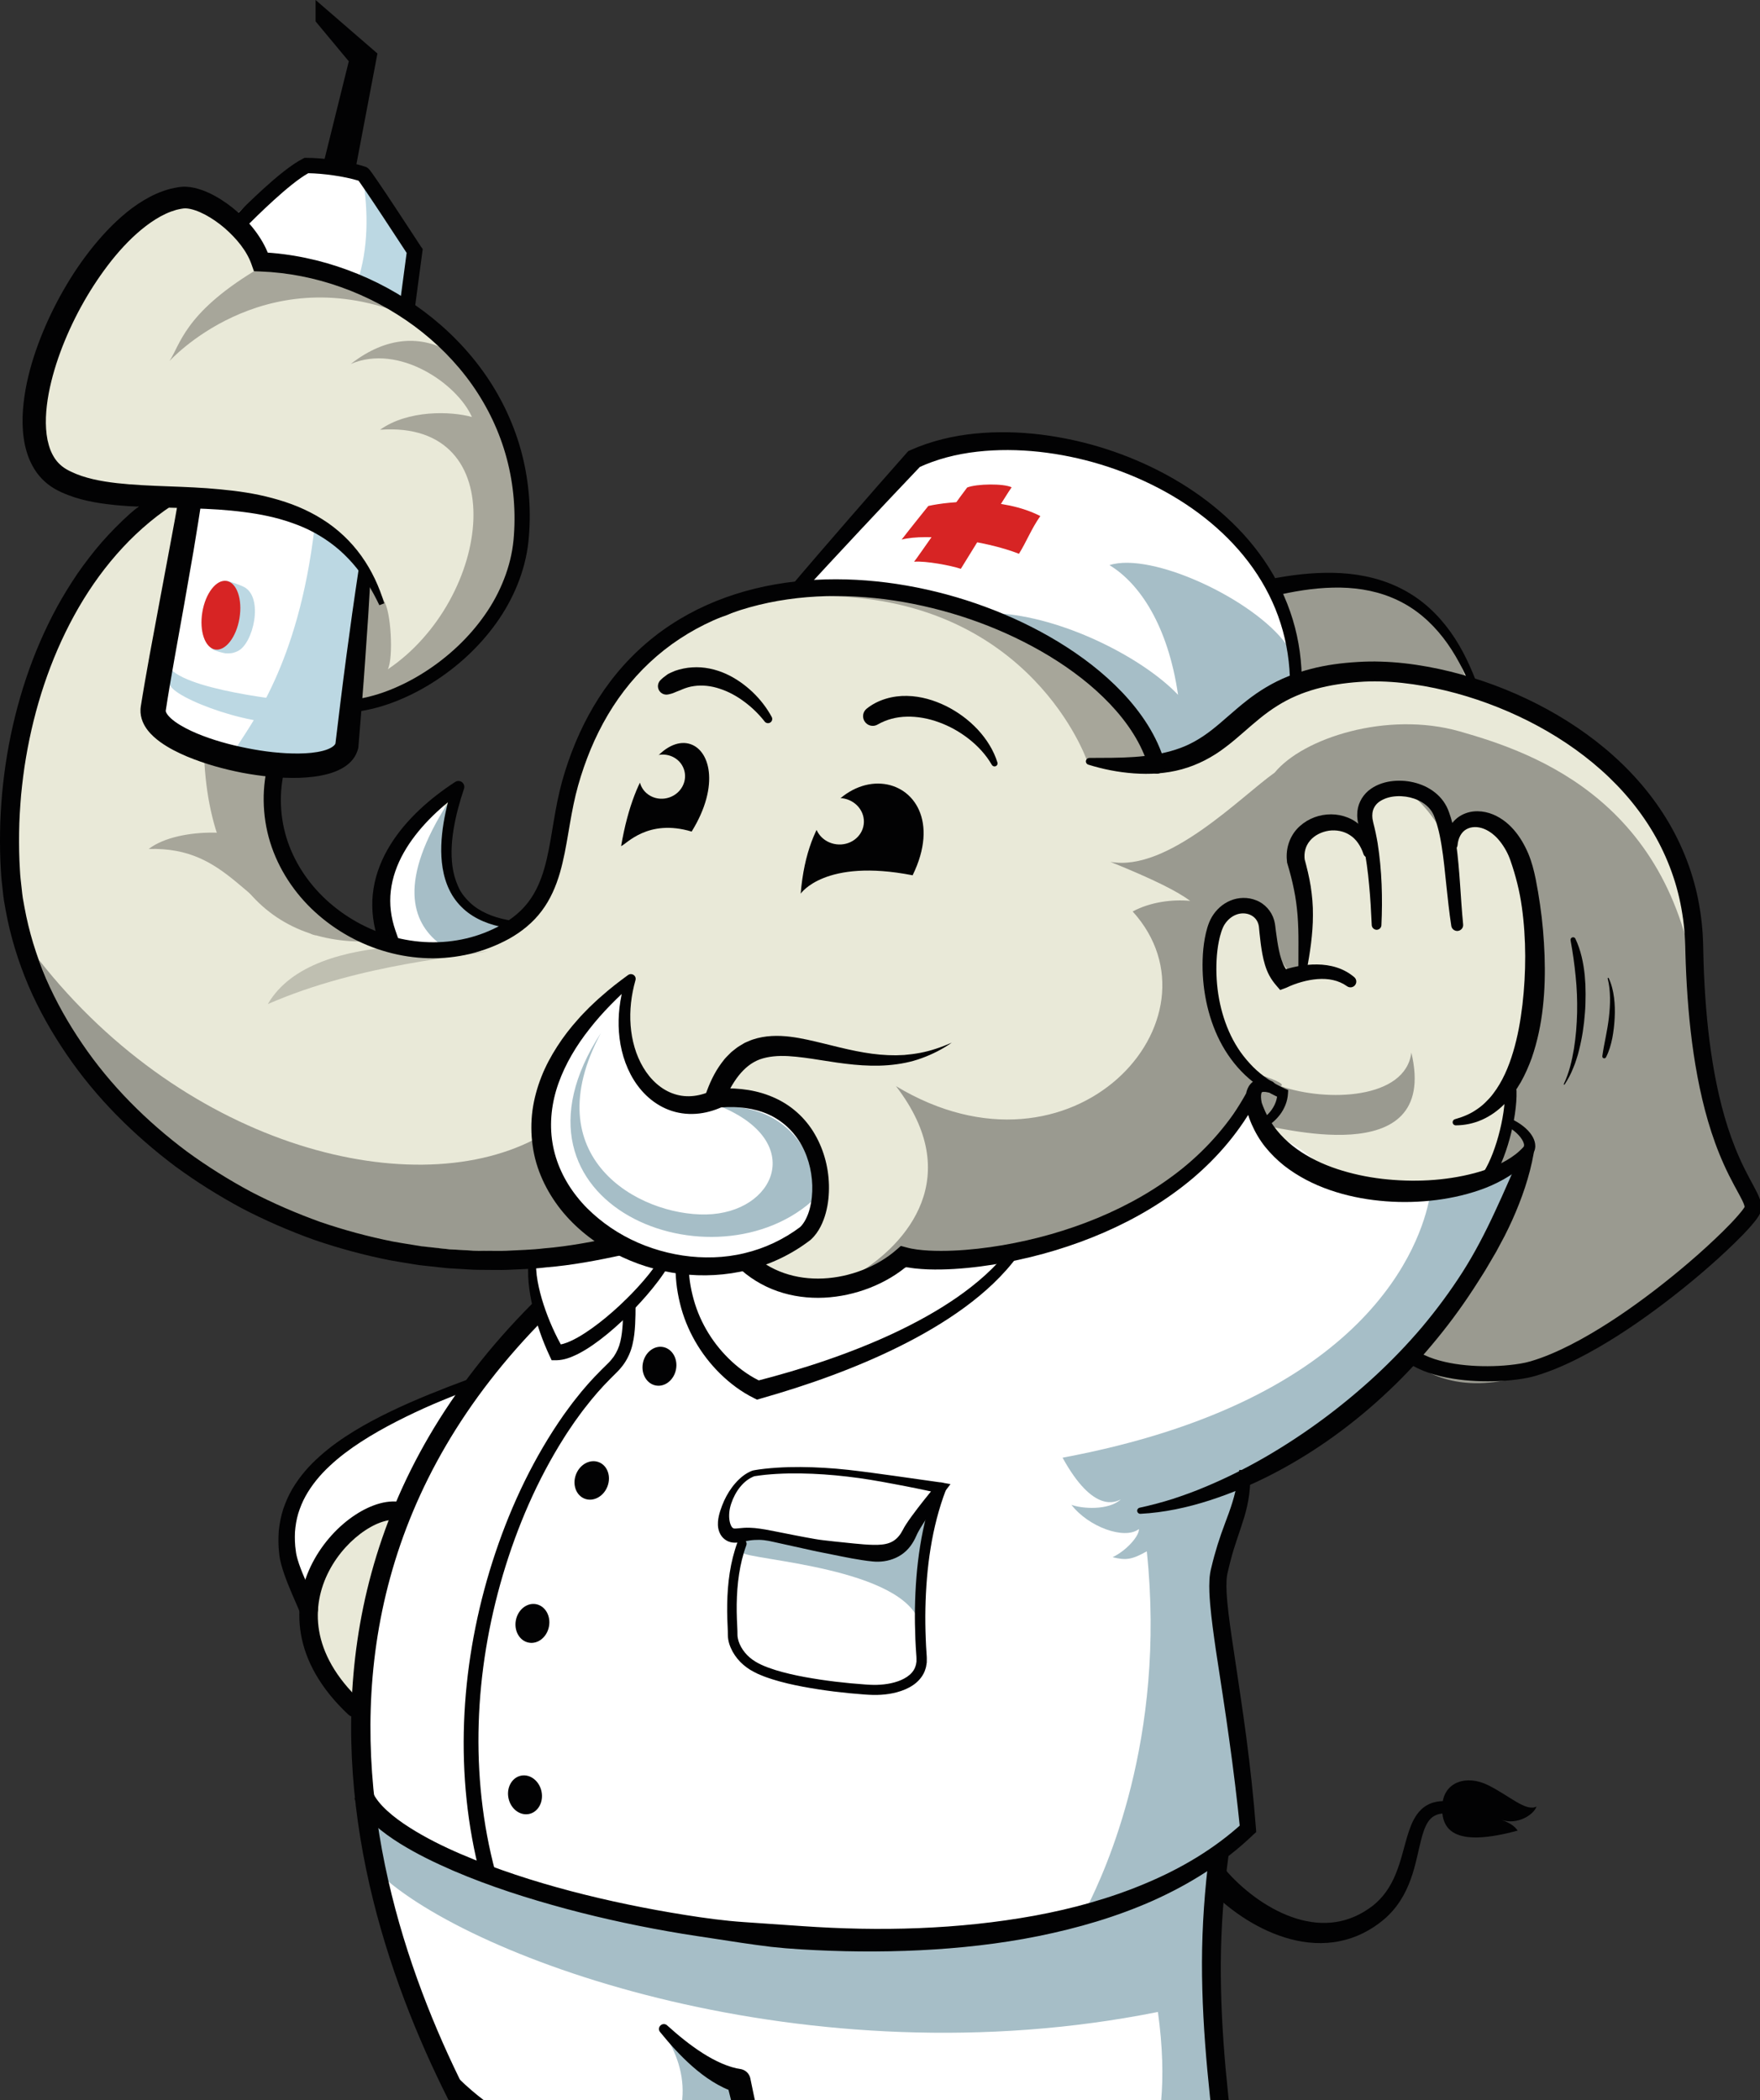 <?xml version="1.0" encoding="UTF-8"?> <svg xmlns="http://www.w3.org/2000/svg" width="119" height="142" viewBox="0 0 119 142" fill="none"><rect x="0" y="0" width="119" height="142" fill="#333333" stroke="none"/> <g clip-path="url(#clip0)"> <path d="M118.704 81.533C118.719 81.261 118.372 81.125 118.321 80.944C118.263 80.778 118.128 80.289 118.066 80.156C117.813 79.643 117.991 79.729 117.764 79.283C116.855 77.534 116.11 75.368 115.688 73.418C115.262 71.47 114.984 69.369 114.834 67.361C114.764 66.355 114.579 65.208 114.556 64.198L114.68 63.521L114.436 62.286C114.428 62.019 114.432 61.558 114.397 61.293L114.134 60.535C113.787 58.425 113.503 57.535 112.398 55.695C112.139 55.225 111.866 54.977 111.57 54.531C111.245 54.105 110.851 53.706 110.492 53.309C110.155 52.894 109.877 52.437 109.511 52.051C109.122 51.687 108.893 51.541 108.482 51.204C107.679 50.506 106.996 49.942 106.104 49.37C105.216 48.789 104.597 48.444 103.643 47.981C102.694 47.515 102.194 47.188 101.194 46.841C100.918 46.744 99.837 46.248 99.557 46.158C99.015 44.813 97.787 43.273 96.817 42.135C95.788 40.913 94.848 40.323 93.299 39.79C91.753 39.239 90.437 39.306 88.847 39.392C87.329 39.48 85.536 39.708 84.084 40.056C83.992 39.945 83.554 39.15 83.46 39.04C81.673 36.933 79.605 35.608 77.184 34.261C74.762 32.912 71.662 32.276 68.904 31.828C67.525 31.604 66.451 31.389 65.032 31.473C63.615 31.564 63.116 31.811 61.738 32.447H61.605L61.517 32.624L61.338 32.537C60.336 33.709 59.942 34.578 59.024 35.767C58.129 36.929 56.441 37.886 55.747 39.637L55.309 40.077C54.664 39.506 54.142 39.937 53.725 40.016C52.055 40.325 50.837 40.788 49.318 41.52C48.558 41.887 46.296 42.257 45.59 42.736C45.176 43.022 44.819 43.387 44.429 43.733C43.402 43.434 44.205 44.583 43.186 44.828C42.385 45.013 42.182 46.099 41.517 46.554C40.851 47.004 40.577 47.535 40.115 48.181C39.164 49.45 39.237 49.523 39.338 51.008L39.246 51.135L39.147 51.501C39.233 51.68 38.933 52.18 39.014 52.363C39.096 52.545 38.556 52.633 38.614 52.827C38.738 53.217 38.124 52.62 38.18 53.027C38.193 53.232 38.357 53.492 38.366 53.699L38.169 53.937L38.276 54.35L37.698 54.419L37.628 55.036L38.06 55.197L38.015 55.594L37.927 56.081L37.882 56.746C37.833 56.947 37.82 57.216 37.748 57.41L37.57 58.029C37.495 58.222 37.426 58.504 37.347 58.694C37.202 59.08 37.03 59.338 36.846 59.701C36.739 59.873 36.125 60.379 36.549 60.549L36.776 60.679L36.292 61.144C36.164 61.297 36.164 61.776 36.033 61.926L35.085 62.721C34.986 62.831 33.923 62.304 33.807 62.39C32.972 62.232 32.303 61.775 31.671 61.295C31.307 61.056 31.207 60.48 30.969 60.133C30.768 59.759 30.485 59.3 30.41 58.865C30.246 58.005 30.274 57.022 30.445 56.113C30.5 55.658 30.678 55.307 30.776 54.855C30.899 54.406 30.83 54.316 30.965 53.868L31.143 53.434C31.189 53.279 31.211 53.312 31.037 53.329C30.815 53.35 30.364 55.996 30.569 53.495L30.535 53.462C29.666 54.018 29.099 54.445 28.332 55.154C27.566 55.863 27.273 56.466 26.695 57.378C26.119 58.287 25.496 59.28 25.327 60.399C25.205 61.181 25.445 63.004 25.593 63.784C25.073 63.553 23.395 62.331 22.922 62.013C22.254 61.577 21.415 61.043 20.875 60.465C20.328 59.892 19.666 59.061 19.272 58.384C18.517 57.014 18.091 55.051 18.144 53.493C18.157 52.672 19.253 52.23 19.495 51.431C21.246 51.4 22.643 50.976 22.904 50L23.102 48.437C23.606 48.438 23.607 47.274 24.09 47.188C25.148 47 26.408 46.966 27.361 46.524C29.267 45.636 30.286 44.557 31.701 43.005C33.111 41.452 34.601 39.974 35.106 37.894C35.235 37.375 35.256 37.032 35.307 36.5C35.342 36.231 35.295 35.892 35.312 35.63C35.325 35.371 35.115 34.632 35.106 34.371C35.115 33.328 35.16 32.682 34.971 31.652C34.603 29.587 33.901 27.758 32.799 25.974C31.684 24.192 30.316 23.007 28.683 21.694C27.806 20.998 27.393 19.994 26.415 19.447L26.648 16.904C26.618 16.863 24.606 11.89 24.467 11.843C24.264 11.776 24.032 11.711 23.79 11.645L25.214 4.109L24.097 2.579L22.119 11.308C21.794 11.272 20.728 11.119 20.467 11.119C19.296 11.713 17.036 13.931 16.004 14.847C15.996 14.84 15.525 14.622 15.516 14.614C15.035 14.183 14.825 14.368 14.241 14.039C13.648 13.722 13.504 13.084 12.638 13.022C12.13 13.006 12.028 13.049 11.659 13.11C11.328 13.218 10.936 13.358 10.636 13.508C9.999 13.771 9.609 14.2 9.078 14.569C8.051 15.342 7.496 15.79 6.718 16.738C5.17 18.643 3.788 20.897 2.889 23.155C2.446 24.287 2.398 25.466 2.178 26.694C1.966 27.92 1.831 28.833 2.118 30.191C2.172 30.527 2.137 30.551 2.251 30.889C2.415 31.223 1.928 31.904 2.839 31.115L3.01 31.348C2.403 32.518 3.053 31.35 3.12 31.421C3.263 31.553 3.124 31.744 3.287 31.852C3.447 31.966 3.826 32.374 3.989 32.483C4.147 32.572 4.368 32.703 4.524 32.781C5.146 33.067 5.538 32.852 6.161 32.981C6.786 33.123 7.422 33.05 8.03 33.113C8.319 33.141 9.581 33.692 9.866 33.71C9.168 34.304 7.651 36.491 7.032 37.162C5.833 38.525 4.962 39.717 4.057 41.279C2.293 44.425 1.538 47.647 0.919 51.17C0.737 52.047 0.774 53.469 0.652 54.357C0.652 54.357 0.175 55.787 0.185 56.283C0.451 70.953 13.796 80.585 20.617 82.903C22.327 83.479 25.124 84.164 26.894 84.496C28.67 84.793 29.905 84.996 31.701 85.028C32.15 85.056 34.056 85.299 34.505 85.293C34.796 85.287 35.945 85.196 36.236 85.189C35.459 86.575 36.266 88.212 36.179 88.458C36.024 88.629 34.379 90.372 34.237 90.553L33.047 92.38L32.157 94.369C31.594 95.117 29.174 94.931 28.679 95.72C27.701 97.306 29.148 120.189 29.794 120.957C31.012 122.445 30.453 123.038 32.279 123.314C32.919 123.807 31.988 130.388 32.76 130.657C33.805 135.193 35.74 139.249 38.182 144.776C38.576 146.111 42.734 146.17 43.31 147.517C41.123 148.49 50.182 146.183 53.365 145.204C53.53 145.051 54.14 144.545 54.272 144.375L55.02 143.881L54.85 142.164C54.343 139.878 54.101 139.044 53.819 137.887C54.621 138.13 59.698 138.273 60.488 138.51C61.027 139.518 61.978 141.772 62.41 142.869C62.853 143.981 60.685 146.655 61.207 147.805C63.788 149.288 68.901 148.574 69.441 150.218C71.534 150.262 79.992 148.624 82.817 147.603C83.488 147.156 82.473 146.741 83.079 146.208L82.959 145.368L83.138 144.446C82.625 142.455 82.499 141.147 82.118 139.104C81.739 137.059 82.1 134.892 81.81 132.832C81.523 130.772 82.165 128.865 81.998 126.802C81.917 125.772 81.854 124.74 81.835 123.719C81.829 123.21 81.816 122.698 81.848 122.204C81.852 121.694 81.919 121.226 81.972 120.75L81.81 120.724C82.022 120.567 82.238 120.416 82.449 120.256L82.683 120.075L82.655 119.791V119.789C82.355 116.277 81.546 107.981 81.546 107.981C81.565 107.756 81.899 107.129 81.91 106.897C81.927 106.677 82.927 104.981 83.192 104.154C83.618 102.861 84.117 101.523 84.363 100.1C84.506 100.027 84.647 99.952 84.787 99.872L85.739 99.355C86.054 99.18 86.358 98.984 86.668 98.799C87.295 98.437 87.882 98.021 88.479 97.612C90.758 96.041 92.819 94.169 94.67 92.113C94.827 92.246 95.165 91.634 95.334 91.738C95.841 92.057 96.488 92.268 97.021 92.43C98.091 92.753 98.955 92.624 100.026 92.664C101.102 92.695 101.872 93.067 102.964 92.863C103.234 92.813 103.617 92.682 103.865 92.598C104.126 92.52 104.48 92.328 104.732 92.233C105.237 92.046 105.453 91.727 105.933 91.503C107.842 90.579 109.655 89.831 111.343 88.615C113.026 87.392 114.481 86.435 116.016 85.03C116.784 84.317 117.366 83.632 118.079 82.778C118.169 82.668 118.197 82.278 118.289 82.141C118.333 82.087 118.485 82.054 118.532 81.968C118.571 81.899 118.723 81.612 118.704 81.533Z" fill="#E9E9D8"></path> <path d="M40.53 93.058C38.658 92.608 37.041 92.22 36.299 92.026L35.479 91.811L35.207 92.61C35.15 92.774 33.833 96.661 33.626 99.2L33.587 99.674L33.959 99.975C35.263 101.027 40.254 102.535 43.03 102.891L43.882 103.001L44.04 102.162C44.31 100.734 44.819 98.138 45.438 95.14L45.615 94.287L44.764 94.08C43.317 93.727 41.847 93.375 40.53 93.058ZM42.418 100.965C39.978 100.523 36.753 99.486 35.496 98.816C35.714 97.192 36.322 95.105 36.673 93.985C37.534 94.198 38.752 94.491 40.104 94.815C41.162 95.069 42.319 95.347 43.484 95.629C43.045 97.76 42.673 99.637 42.418 100.965Z" fill="#E9E9D8"></path> <path d="M65.767 47.851C65.027 47.257 64.203 46.789 63.343 46.431C61.62 45.72 59.738 45.447 57.893 45.686C56.971 45.806 56.057 46.065 55.216 46.496C54.375 46.916 53.609 47.535 53.08 48.31C52.953 48.496 52.951 48.752 53.093 48.944C53.275 49.187 53.621 49.239 53.865 49.058L53.889 49.039C55.096 48.149 56.571 47.825 58.054 47.81C59.539 47.802 61.035 48.114 62.388 48.685C63.066 48.97 63.702 49.33 64.284 49.752C64.858 50.183 65.376 50.668 65.836 51.209C66.298 51.751 66.703 52.353 67.054 53.032C67.405 53.714 67.691 54.469 67.98 55.316C67.981 55.32 67.983 55.324 67.989 55.326C67.998 55.33 68.008 55.326 68.011 55.318C68.77 53.706 68.616 51.641 67.644 49.983C67.167 49.155 66.51 48.435 65.767 47.851Z" fill="#E9E9D8"></path> <path d="M81.568 124.395C81.696 124.757 81.913 125.152 82.167 125.527C82.42 125.904 82.713 126.27 83.026 126.621C83.657 127.319 84.376 127.949 85.155 128.483C85.934 129.015 86.777 129.451 87.659 129.724C88.539 129.996 89.459 130.095 90.345 129.953C91.229 129.817 92.075 129.427 92.802 128.867C93.513 128.322 94.029 127.557 94.38 126.682C94.559 126.244 94.701 125.783 94.833 125.305C94.968 124.828 95.088 124.335 95.257 123.829C95.341 123.577 95.441 123.32 95.572 123.064C95.704 122.81 95.876 122.553 96.109 122.335C96.34 122.114 96.642 121.95 96.946 121.868C97.25 121.782 97.552 121.769 97.838 121.784C98.067 121.795 98.243 121.991 98.23 122.219C98.219 122.441 98.033 122.613 97.811 122.611H97.802C97.582 122.609 97.372 122.629 97.192 122.689C97.012 122.749 96.858 122.84 96.728 122.973C96.468 123.236 96.297 123.659 96.165 124.113C95.906 125.029 95.751 126.059 95.385 127.063C95.204 127.567 94.972 128.065 94.669 128.531C94.367 128.998 93.992 129.427 93.562 129.791C93.138 130.149 92.676 130.452 92.175 130.705C91.674 130.953 91.137 131.14 90.583 131.252C89.474 131.48 88.323 131.396 87.261 131.114C86.195 130.832 85.202 130.366 84.29 129.797C83.377 129.224 82.54 128.548 81.784 127.779C81.407 127.393 81.05 126.983 80.724 126.539C80.397 126.091 80.095 125.615 79.858 125.037C79.669 124.572 79.894 124.042 80.363 123.853C80.831 123.665 81.364 123.889 81.553 124.355C81.559 124.368 81.562 124.38 81.568 124.393V124.395Z" fill="#020203"></path> <path d="M54.596 82.969C53.376 85.975 43.811 87.305 39.811 82.246C35.811 77.186 35.449 72.85 41.992 67.067C42.356 71.043 42.718 75.742 48.173 74.296C51.082 74.296 57.383 76.102 54.596 82.969Z" fill="white"></path> <path d="M24.399 115.33C23.665 107.564 9.674 102.143 31.723 93.985C33.54 90.371 36.233 88.234 36.233 88.234C36.233 88.234 35.503 84.726 36.594 85.088C36.661 85.428 37.486 84.569 38.129 85.142C40.913 87.618 47.991 92.489 54.489 86.909C56.306 86.547 58.851 86.547 60.67 85.103C62.124 85.103 77.735 78.309 85.005 74.335C83.914 76.865 87.721 76.393 89.902 79.645C92.083 82.897 101.714 79.025 103.168 79.025C94.085 98.053 83.937 99.197 83.937 99.197C83.937 99.197 83.573 101.727 82.846 103.895C82.12 106.063 81.392 117.629 82.12 119.075C79.575 121.243 80.665 120.881 80.665 120.881C80.665 120.881 82.533 145.59 83.259 146.674C76.47 154.547 56.942 150.324 56.942 150.324C56.942 150.324 48.257 149.205 37.35 145.228C34.713 144.049 32.568 143.079 31.725 142.537C30.634 141.815 29.302 135.788 27.365 134.262C27.365 131.37 24.322 122.292 24.322 122.292C24.322 122.292 24.227 118.035 24.399 115.33Z" fill="white"></path> <path d="M77.985 51.409C76.53 48.879 68.258 40.586 54.769 39.791C55.495 36.539 61.805 31.245 61.805 31.245C61.805 31.245 66.428 28.758 71.883 30.202C77.335 31.648 87.437 35.291 87.437 45.626C85.62 47.795 84.892 49.241 82.347 50.325C79.802 51.409 77.985 51.409 77.985 51.409Z" fill="white"></path> <path d="M14.001 46.104C12.547 59.115 18.302 64.004 25.209 63.644C20.118 60.392 17.637 54.057 19.092 58.031C19.092 56.337 18.217 53.658 18.424 52.359C19.099 48.123 21.699 47.188 23.09 47.188C24.907 47.188 24.486 47.558 26.305 46.834C26.305 45.403 25.931 42.859 26.035 40.771C24.37 37.164 20.462 33.544 11.82 33.093C14.728 41.406 14.001 46.104 14.001 46.104Z" fill="#A7A69A"></path> <path d="M27.087 64.174C24.247 64.174 24.542 56.946 29.996 53.693C30.361 57.67 29.775 62.383 34.137 62.383C32.32 64.551 28.542 64.174 27.087 64.174Z" fill="white"></path> <path d="M37.632 85.861C39.449 84.233 39.813 85.499 40.903 84.054C44.175 84.776 48.175 86.947 50.72 85.138C52.537 86.585 52.175 87.669 54.356 87.307C52.537 89.475 45.266 93.089 37.632 85.861Z" fill="white"></path> <path d="M56.083 40.312C62.264 39.59 74.699 42.421 77.621 51.525C76.046 51.525 73.486 51.409 73.486 51.409C73.486 51.409 69.751 40.6 56.083 40.312Z" fill="#A7A69A"></path> <path d="M17.171 18.341C12.445 21.233 12.182 23.334 11.454 24.418C11.454 24.418 17.635 17.552 27.087 21.166C22.725 16.829 17.171 18.341 17.171 18.341Z" fill="#A7A69A"></path> <path d="M12.911 33.815C15.82 33.453 23.818 34.659 24.544 38.754C24.18 42.609 24.18 42.488 24.18 42.488C24.18 42.488 24.107 48.997 21.999 50.439C18.427 52.885 11.873 50.544 10.729 48.271C10.97 46.586 12.911 33.815 12.911 33.815Z" fill="white"></path> <path d="M15.818 50.803C16.909 48.996 20.18 45.02 21.271 35.623C23.452 37.069 24.565 38.286 24.565 38.286C24.565 38.286 23.816 48.272 23.452 50.441C23.09 52.609 19.713 53.156 15.818 50.803Z" fill="#BCD8E3"></path> <path d="M15.818 14.659C16.909 13.575 19.655 11.487 20.826 11.267C21.999 11.045 24.543 12.129 24.543 12.129L27.814 16.827L27.369 21.024C27.369 21.024 23.816 17.912 17.997 17.912C17.271 16.827 17.089 15.2 15.998 14.84L15.818 14.659Z" fill="white"></path> <path d="M24.18 18.998C24.906 16.829 24.906 14.299 24.544 12.131C27.089 15.023 28.039 16.954 28.039 16.954L27.416 20.761C27.414 20.761 24.906 19.358 24.18 18.998Z" fill="#BCD8E3"></path> <path d="M20.225 48.752C20.951 48.03 20.604 47.491 20.604 47.491C20.604 47.491 13.115 46.849 11.546 45.255C11.371 46.315 11.454 46.017 11.478 46.252C11.576 47.174 17.622 49.459 20.225 48.752Z" fill="#BCD8E3"></path> <path d="M13.703 41.87C13.825 42.788 13.801 43.356 14.349 43.884C14.463 43.994 15.128 44.171 15.284 44.177C15.717 44.193 15.88 44.113 16.068 44.027C17.131 43.54 17.855 40.376 16.485 39.68C16.271 39.571 15.514 39.29 15.321 39.282C14.005 39.241 13.703 41.87 13.703 41.87Z" fill="#BCD8E3"></path> <path d="M26.556 47.181C25.219 46.297 26.087 41.52 25.946 40.62C26.436 41.251 26.616 44.47 26.222 45.255C33.266 40.508 34.781 28.395 25.698 29.057C27.59 27.708 30.484 27.796 31.909 28.195C30.907 25.937 26.967 23.216 23.718 24.61C33.514 16.954 42.116 39.503 26.556 47.181Z" fill="#A7A69A"></path> <path d="M10.054 57.403C12.117 55.817 17.177 56.074 17.888 57.315C20.826 62.183 20.203 63.087 21.451 63.264C16.464 61.495 15.544 57.24 10.054 57.403Z" fill="#A7A69A"></path> <path d="M26.807 64.002C23.335 64.267 19.669 65.191 18.109 67.891C24.476 65.103 31.749 64.656 32.996 64.303C28.812 64.922 26.807 64.002 26.807 64.002Z" fill="#BFBFB1"></path> <path d="M102.812 79.022C102.812 79.022 98.164 80.8 96.663 80.97C96.075 84.051 92.573 94.689 71.844 98.561C73.936 102.367 75.449 101.548 75.783 101.382C74.948 102.145 73.146 102.013 72.444 101.748C73.58 103.231 76.027 104.138 77.007 103.386C77.037 103.852 76.161 104.847 75.226 105.289C76.114 105.507 76.513 105.47 77.54 104.892C78.875 117.653 74.678 126.589 73.522 128.909C63.487 131.605 45.63 132.836 25.216 122.988C25.616 126.837 25.349 122.534 25.616 126.651C31.772 132.478 54.609 140.785 78.291 136.038C79.599 145.491 76.322 148.815 74.644 151.298C83.192 149.175 82.987 146.344 82.987 146.344L81.874 131.864C82.054 131.778 82.234 131.696 82.413 131.607C81.478 128.552 82.101 125.809 82.101 125.809C82.101 125.809 81.761 125.986 81.118 126.272L81.026 125.596C82.991 124.632 84.521 123.859 84.521 123.859C84.521 123.859 82.702 111.454 82.689 109.202C82.664 105.3 84.376 101.6 84.068 99.591C96.49 94.955 102.812 79.022 102.812 79.022ZM76.767 127.938C76.146 128.143 75.475 128.354 74.755 128.563C75.337 128.308 75.997 128.007 76.694 127.683C76.72 127.768 76.742 127.852 76.767 127.938Z" fill="#A6BEC7"></path> <path d="M55.193 80.947C55.371 80.328 54.814 74.708 48.671 74.795C54.547 77.186 52.41 82.031 47.738 82.115C43.169 82.199 36.117 78.251 40.635 69.837C33.024 81.522 48.427 87.454 55.193 80.947Z" fill="#A6BEC7"></path> <path d="M29.685 63.777C29.685 63.777 33.315 63.538 35.185 62.211C32.18 63.405 29.141 58.644 30.308 54.251C26.898 59.569 27.838 62.318 29.685 63.777Z" fill="#A6BEC7"></path> <path d="M44.636 137.117C46.639 139.86 46.949 143.284 43.81 146.448C49.547 147.04 51.79 146.288 51.79 146.288L49.939 140.694C49.939 140.692 47.709 138.975 44.636 137.117Z" fill="#A6BEC7"></path> <path d="M87.801 46.464C87.801 46.464 87.768 46.487 87.71 46.524C87.794 46.55 87.801 46.464 87.801 46.464Z" fill="#A6BEC7"></path> <path d="M67.821 41.495C69.558 42.292 76.917 47.114 77.621 51.525C78.33 51.939 78.518 51.695 80.789 50.633C82.876 49.657 87.051 46.955 87.71 46.526C87.554 46.475 88.111 45.742 86.978 43.576C84.774 40.521 77.863 37.293 75.014 38.211C77.043 39.441 78.965 42.27 79.654 46.983C77.385 44.591 72.253 41.889 67.821 41.495Z" fill="#A6BEC7"></path> <path d="M50.2 104.983C50.619 105.481 61.211 105.979 62.215 109.846C62.299 106.272 62.93 103.031 63.179 101.617C60.754 104.194 62.583 104.783 59.482 105.024C57.23 105.199 50.388 103.443 50.388 103.443C50.388 104.194 50.262 104.671 50.2 104.983Z" fill="#A6BEC7"></path> <path d="M99.072 45.742C95.8 37.067 89.505 38.926 86.233 40.01C87.324 41.816 87.467 44.07 87.802 46.464C89.984 45.02 95.8 45.38 99.072 45.742Z" fill="#9A9A90"></path> <path d="M36.54 76.823C28.178 81.522 12.637 77.657 2.629 64.896C11.678 89.646 40.902 84.052 40.902 84.052C40.902 84.052 36.987 80.837 36.54 76.823Z" fill="#9A9A90"></path> <path d="M114.845 68.305C113.635 54.262 103.764 50.894 98.687 49.451C93.773 48.056 88.085 49.918 86.186 52.241C83.924 53.831 78.982 58.979 75.078 58.274C78.106 59.5 79.626 60.285 80.472 60.912C79.232 60.798 77.77 60.994 76.585 61.629C83.128 68.857 72.578 80.667 60.58 73.438C65.306 79.583 61.277 84.114 58.035 86.088C65.524 85.22 71.748 84.528 75.879 82.363C80.932 79.714 83.158 75.478 84.555 73.662C84.669 73.513 84.838 73.457 85.032 73.446C85.152 74.108 85.283 75.036 85.321 76.101C85.888 76.002 97.395 79.465 95.426 71.168C95.038 74.332 89.701 74.519 86.62 73.448C86.636 73.423 86.653 73.399 86.666 73.367C86.745 73.168 85.255 72.696 85.255 72.696C85.255 72.696 81.972 69.483 81.86 67.355C81.674 63.832 81.674 62.905 82.805 61.742C82.762 61.7 82.708 61.658 82.657 61.619C83.228 61 83.922 60.431 84.472 61.715C84.358 60.408 87.245 67.107 87.789 65.756C88.515 63.95 88.172 62.976 88.172 62.976C88.172 62.976 87.92 60.354 87.492 57.533C87.597 57.481 87.701 57.434 87.808 57.374C87.444 54.303 90.717 56.109 92.534 55.747C92.898 50.687 96.534 53.941 97.987 57.193C97.622 55.387 101.258 55.387 101.986 56.471C101.986 56.471 105.224 64.349 102.242 74.129C101.72 75.842 101.603 77.851 100.946 79.712C100.845 80.001 102.818 78.846 102.613 79.284C101.008 82.742 98.43 88.439 94.91 91.591C97.091 93.759 103.805 97.311 118.71 81.41C116.886 79.238 115.647 77.6 114.845 68.305Z" fill="#9A9A90"></path> <path d="M37.632 85.861C39.449 84.233 39.813 85.499 40.903 84.054C44.175 84.776 48.175 86.947 50.72 85.138C52.537 86.585 52.175 87.669 54.356 87.307C52.537 89.475 40.903 92.21 37.632 85.861Z" fill="white"></path> <path d="M24.399 115.33C21.721 112.59 19.908 110.32 22.04 105.981C24.172 101.643 25.259 102.466 27.006 102.107L24.399 115.33Z" fill="#E9E9D8"></path> <path d="M53.4 39.732C54.703 38.191 56.021 36.668 57.342 35.146C58.663 33.625 59.987 32.108 61.327 30.596L61.417 30.499L61.533 30.447C62.937 29.815 64.433 29.466 65.927 29.316C67.423 29.167 68.925 29.206 70.402 29.387C73.356 29.757 76.224 30.675 78.833 32.084C81.433 33.492 83.794 35.429 85.478 37.892C86.319 39.12 86.979 40.473 87.409 41.897C87.841 43.321 88.038 44.809 88.019 46.287L87.223 46.282C87.22 44.879 87.013 43.479 86.587 42.149C86.165 40.816 85.525 39.557 84.718 38.413C83.1 36.12 80.836 34.31 78.336 33.004C75.83 31.697 73.069 30.858 70.265 30.55C68.863 30.399 67.448 30.384 66.061 30.542C64.675 30.699 63.316 31.044 62.085 31.621L62.29 31.472C60.904 32.925 59.525 34.394 58.149 35.862C56.775 37.333 55.403 38.805 54.052 40.29L53.4 39.732Z" fill="#020203"></path> <path d="M23.998 11.632L25.52 3.618L21.338 0V1.446L23.583 4.146L21.817 11.27L23.998 11.632Z" fill="#020203"></path> <path fill-rule="evenodd" clip-rule="evenodd" d="M20.59 10.673H20.715C21.849 10.673 23.553 10.893 24.707 11.277L24.709 11.277C24.81 11.311 24.877 11.369 24.89 11.38C24.89 11.381 24.891 11.381 24.891 11.381C24.915 11.402 24.934 11.421 24.946 11.434C24.97 11.46 24.993 11.488 25.013 11.512C25.053 11.562 25.101 11.627 25.155 11.702C25.263 11.852 25.408 12.061 25.575 12.306C25.909 12.796 26.34 13.444 26.767 14.09C27.194 14.736 27.617 15.383 27.935 15.869C28.264 16.372 28.462 16.676 28.459 16.672L28.582 16.839L27.989 21.288L26.955 21.152L27.494 17.099C27.445 17.023 27.381 16.926 27.307 16.812C26.978 16.31 26.433 15.476 25.894 14.66C25.468 14.014 25.04 13.371 24.71 12.887C24.545 12.645 24.407 12.445 24.307 12.307C24.282 12.272 24.26 12.242 24.242 12.218C23.258 11.916 21.841 11.727 20.843 11.712C20.213 12.061 19.341 12.78 18.508 13.538C17.728 14.246 17.025 14.947 16.652 15.319C16.609 15.362 16.571 15.4 16.538 15.433L15.8 14.699C15.833 14.666 15.87 14.629 15.912 14.587C16.285 14.216 17.005 13.498 17.803 12.772C18.677 11.978 19.699 11.124 20.478 10.73L20.59 10.673Z" fill="#020203"></path> <path d="M48.815 74.853C48.267 75.098 47.67 75.269 47.048 75.31C46.431 75.353 45.795 75.266 45.217 75.042C44.636 74.822 44.12 74.474 43.689 74.06C43.257 73.644 42.911 73.161 42.641 72.65C42.101 71.623 41.857 70.489 41.828 69.371C41.802 68.251 41.992 67.143 42.345 66.1L42.861 66.451C41.77 67.423 40.732 68.445 39.852 69.578C38.964 70.701 38.23 71.931 37.763 73.239C37.297 74.543 37.136 75.932 37.354 77.264C37.568 78.596 38.163 79.856 39.017 80.925C39.439 81.464 39.933 81.951 40.468 82.39C41.001 82.83 41.581 83.224 42.193 83.56C43.416 84.235 44.772 84.681 46.161 84.892C47.55 85.097 48.982 85.064 50.344 84.732C51.709 84.407 53 83.797 54.121 82.953L54.081 82.987C54.389 82.7 54.618 82.224 54.75 81.726C54.885 81.224 54.935 80.683 54.92 80.147C54.887 79.074 54.584 77.996 54.004 77.111C53.43 76.223 52.578 75.549 51.579 75.198C50.581 74.846 49.468 74.786 48.37 74.915H48.368C48.009 74.958 47.685 74.702 47.643 74.347C47.602 73.993 47.857 73.668 48.214 73.627C48.221 73.627 48.233 73.625 48.24 73.625C49.479 73.528 50.782 73.607 52 74.075C52.606 74.305 53.186 74.627 53.691 75.042C54.198 75.454 54.633 75.95 54.977 76.497C55.662 77.594 56.015 78.854 56.048 80.117C56.063 80.75 56.005 81.39 55.833 82.019C55.748 82.334 55.632 82.645 55.476 82.948C55.318 83.25 55.116 83.547 54.836 83.806C54.825 83.817 54.813 83.827 54.802 83.836L54.797 83.84C53.565 84.788 52.133 85.484 50.62 85.861C49.107 86.237 47.527 86.327 45.982 86.129C44.439 85.935 42.928 85.465 41.547 84.737C40.166 84.011 38.906 83.024 37.919 81.785C36.941 80.548 36.226 79.055 36.014 77.467C35.901 76.676 35.899 75.874 36.001 75.088C36.108 74.303 36.318 73.54 36.603 72.814C36.888 72.086 37.258 71.403 37.675 70.755C38.09 70.108 38.559 69.502 39.068 68.936C39.191 68.793 39.319 68.653 39.452 68.516C39.584 68.38 39.715 68.242 39.85 68.11C40.126 67.85 40.395 67.585 40.684 67.343C41.245 66.839 41.842 66.382 42.446 65.941L42.467 65.926C42.611 65.822 42.812 65.854 42.919 65.996C42.985 66.083 42.996 66.195 42.962 66.292C42.681 67.287 42.56 68.32 42.638 69.332C42.715 70.341 42.99 71.334 43.492 72.176C43.987 73.015 44.728 73.696 45.596 73.972C46.459 74.26 47.407 74.118 48.244 73.683C48.563 73.517 48.957 73.64 49.124 73.957C49.291 74.275 49.167 74.667 48.848 74.833C48.837 74.838 48.828 74.844 48.816 74.848L48.815 74.853Z" fill="#020203"></path> <path d="M64.353 70.5C63.735 70.931 63.052 71.282 62.327 71.545C61.605 71.814 60.833 71.959 60.058 72.022C58.502 72.148 56.95 71.914 55.473 71.677C54.733 71.558 54.003 71.452 53.303 71.409C52.605 71.37 51.942 71.427 51.373 71.629C50.808 71.84 50.341 72.226 49.938 72.734C49.538 73.243 49.217 73.859 48.918 74.499L47.698 74.038C47.952 73.29 48.284 72.543 48.794 71.862L48.99 71.608C49.057 71.524 49.138 71.45 49.213 71.37C49.29 71.291 49.365 71.213 49.446 71.138L49.709 70.929C49.877 70.784 50.08 70.677 50.272 70.56C50.365 70.496 50.476 70.463 50.578 70.414C50.683 70.371 50.784 70.321 50.891 70.289C51.751 70.002 52.625 70.002 53.419 70.097C54.217 70.194 54.964 70.382 55.698 70.558C57.16 70.92 58.579 71.285 60.041 71.343C60.223 71.343 60.405 71.355 60.587 71.353L61.136 71.332L61.682 71.274C61.864 71.254 62.044 71.216 62.226 71.187C62.954 71.047 63.66 70.802 64.353 70.5Z" fill="#020203"></path> <path d="M23.576 47.336C24.483 47.261 25.387 47.026 26.255 46.692C27.122 46.356 27.957 45.927 28.741 45.422C30.312 44.412 31.703 43.115 32.766 41.598C33.301 40.842 33.742 40.025 34.074 39.17C34.41 38.318 34.633 37.424 34.721 36.515C34.892 34.677 34.74 32.785 34.262 31C33.785 29.208 32.976 27.51 31.904 25.993C30.831 24.478 29.498 23.146 27.998 22.037C24.997 19.83 21.324 18.492 17.611 18.356L17.17 18.339L17.014 17.898C16.699 16.973 15.986 16.116 15.186 15.421C14.78 15.073 14.339 14.766 13.882 14.521C13.652 14.4 13.42 14.295 13.191 14.219C12.964 14.142 12.735 14.092 12.549 14.088C12.406 14.081 12.138 14.135 11.909 14.193C11.672 14.262 11.438 14.346 11.207 14.454C10.743 14.668 10.296 14.956 9.869 15.279C9.014 15.932 8.245 16.738 7.55 17.606C6.169 19.352 5.045 21.337 4.228 23.418C3.823 24.459 3.496 25.529 3.292 26.605C3.095 27.676 3.018 28.773 3.215 29.759C3.267 30.001 3.335 30.236 3.421 30.456C3.511 30.673 3.62 30.876 3.748 31.057C3.877 31.238 4.029 31.393 4.198 31.529C4.283 31.599 4.375 31.656 4.468 31.716C4.572 31.774 4.682 31.839 4.799 31.891C5.715 32.334 6.809 32.543 7.922 32.669C10.163 32.918 12.515 32.852 14.878 33.086C16.061 33.196 17.253 33.364 18.424 33.683C19.009 33.84 19.589 34.028 20.152 34.261C20.715 34.498 21.264 34.774 21.784 35.103C22.825 35.752 23.732 36.61 24.434 37.592C25.138 38.575 25.643 39.671 25.98 40.796L25.65 40.921C25.156 39.885 24.565 38.907 23.826 38.068C23.454 37.652 23.058 37.262 22.622 36.92C22.189 36.577 21.727 36.276 21.243 36.011C20.759 35.748 20.25 35.532 19.726 35.351C19.205 35.166 18.668 35.017 18.122 34.898C17.575 34.776 17.02 34.69 16.459 34.618C15.899 34.545 15.332 34.493 14.764 34.453C13.624 34.379 12.472 34.353 11.306 34.323C10.141 34.291 8.962 34.265 7.763 34.147C6.567 34.024 5.33 33.826 4.131 33.274C3.98 33.207 3.838 33.129 3.688 33.045C3.532 32.951 3.38 32.854 3.237 32.739C2.952 32.513 2.695 32.25 2.485 31.959C2.276 31.668 2.109 31.356 1.976 31.039C1.848 30.72 1.752 30.397 1.681 30.074C1.418 28.779 1.522 27.523 1.73 26.322C1.948 25.118 2.306 23.963 2.742 22.845C3.181 21.727 3.701 20.649 4.296 19.61C4.891 18.57 5.563 17.572 6.325 16.635C7.089 15.7 7.939 14.816 8.939 14.064C9.444 13.694 9.987 13.357 10.584 13.094C10.882 12.961 11.197 12.853 11.522 12.765C11.689 12.73 11.852 12.687 12.023 12.665C12.173 12.638 12.412 12.614 12.605 12.627C13.001 12.648 13.345 12.741 13.666 12.855C13.987 12.969 14.283 13.111 14.565 13.267C15.128 13.581 15.638 13.954 16.108 14.372C16.575 14.79 17.005 15.253 17.373 15.773C17.741 16.292 18.058 16.865 18.255 17.51L17.658 17.055C19.657 17.146 21.63 17.564 23.493 18.251C25.359 18.936 27.12 19.895 28.706 21.087C30.29 22.28 31.696 23.715 32.828 25.346C33.958 26.977 34.806 28.805 35.298 30.725C35.789 32.649 35.932 34.64 35.729 36.616C35.622 37.616 35.365 38.598 34.99 39.525C34.616 40.454 34.128 41.333 33.547 42.139C32.388 43.759 30.898 45.117 29.222 46.172C28.383 46.7 27.493 47.148 26.56 47.498C25.628 47.845 24.646 48.094 23.629 48.168L23.576 47.336Z" fill="#020203"></path> <path d="M11.636 34.173C8.839 36.024 6.617 38.681 5.001 41.643C3.379 44.611 2.322 47.884 1.756 51.228C1.613 52.064 1.51 52.907 1.427 53.753C1.358 54.598 1.3 55.445 1.292 56.294C1.281 57.143 1.292 57.99 1.348 58.838C1.365 59.263 1.423 59.675 1.467 60.093C1.493 60.3 1.506 60.511 1.542 60.717L1.654 61.336C1.953 62.987 2.45 64.603 3.109 66.156C3.773 67.707 4.612 69.184 5.566 70.582C7.469 73.388 9.911 75.82 12.635 77.859C14.01 78.863 15.457 79.77 16.959 80.576C18.472 81.365 20.041 82.039 21.646 82.619C23.262 83.172 24.912 83.618 26.586 83.95C27.005 84.03 27.429 84.09 27.849 84.161L28.482 84.263L29.118 84.334C29.542 84.379 29.966 84.431 30.393 84.47L31.671 84.543C32.097 84.577 32.525 84.573 32.951 84.575C33.379 84.573 33.805 84.59 34.233 84.571C35.085 84.524 35.941 84.511 36.789 84.407C38.494 84.269 40.175 83.939 41.848 83.582L42.148 84.845C40.421 85.215 38.681 85.553 36.915 85.694C36.037 85.803 35.151 85.816 34.267 85.862C33.824 85.879 33.381 85.862 32.94 85.864C32.497 85.862 32.054 85.864 31.613 85.829L30.288 85.75C29.846 85.711 29.407 85.655 28.968 85.609L28.307 85.536L27.652 85.429C27.217 85.355 26.777 85.293 26.342 85.209C24.606 84.864 22.894 84.399 21.22 83.825C19.555 83.224 17.928 82.522 16.358 81.701C14.801 80.863 13.299 79.923 11.871 78.878C9.046 76.755 6.501 74.232 4.507 71.299C3.509 69.837 2.627 68.291 1.928 66.658C1.234 65.025 0.705 63.316 0.387 61.564L0.269 60.907C0.232 60.687 0.217 60.465 0.188 60.243C0.141 59.8 0.081 59.354 0.064 58.916C0.006 58.037 -0.009 57.154 0.004 56.274C0.012 55.393 0.072 54.514 0.143 53.637C0.228 52.76 0.337 51.887 0.483 51.017C1.071 47.547 2.165 44.143 3.863 41.027C4.29 40.249 4.759 39.493 5.256 38.758C5.767 38.028 6.309 37.321 6.895 36.646C7.486 35.978 8.115 35.338 8.781 34.739C9.455 34.147 10.168 33.599 10.913 33.095L11.636 34.173Z" fill="#020203"></path> <path d="M25.171 121.118C25.353 121.577 25.747 122.042 26.195 122.448C26.646 122.861 27.162 123.23 27.701 123.574C28.78 124.26 29.951 124.841 31.149 125.357C33.553 126.386 36.066 127.201 38.614 127.871C41.164 128.539 43.753 129.071 46.36 129.485C47.662 129.692 48.973 129.871 50.29 129.961L54.236 130.233C59.486 130.599 64.79 130.466 69.948 129.528C72.521 129.054 75.055 128.36 77.452 127.347C79.847 126.345 82.111 125.01 84.014 123.266L83.849 123.7C83.642 121.668 83.396 119.64 83.111 117.616C82.835 115.589 82.51 113.568 82.204 111.534C82.058 110.516 81.913 109.493 81.821 108.446C81.78 107.92 81.743 107.392 81.775 106.826C81.78 106.687 81.799 106.539 81.818 106.392L81.861 106.162L81.908 105.97C81.968 105.714 82.032 105.459 82.103 105.205C82.242 104.697 82.4 104.192 82.572 103.699C82.747 103.207 82.931 102.727 83.1 102.26C83.267 101.792 83.413 101.329 83.524 100.854C83.635 100.378 83.717 99.889 83.794 99.391L84.524 99.424C84.547 99.95 84.534 100.486 84.466 101.02C84.4 101.553 84.278 102.085 84.126 102.593C83.815 103.608 83.454 104.529 83.209 105.5C83.143 105.741 83.085 105.983 83.03 106.228L82.987 106.41L82.961 106.56C82.948 106.666 82.934 106.774 82.931 106.89C82.906 107.349 82.942 107.849 82.985 108.344C83.079 109.34 83.229 110.351 83.381 111.361C83.681 113.385 83.997 115.419 84.267 117.461C84.534 119.502 84.761 121.553 84.917 123.607L84.937 123.874L84.751 124.04C82.784 125.938 80.436 127.399 77.962 128.509C75.479 129.614 72.863 130.371 70.218 130.907C67.57 131.442 64.882 131.733 62.196 131.866C59.508 131.998 56.816 131.967 54.134 131.804C53.464 131.765 52.794 131.709 52.128 131.635C51.461 131.554 50.795 131.463 50.133 131.364C48.807 131.153 47.48 130.968 46.157 130.754C43.512 130.319 40.888 129.763 38.296 129.069C35.708 128.371 33.142 127.557 30.657 126.492C29.418 125.953 28.193 125.367 27.023 124.637C26.439 124.27 25.869 123.87 25.334 123.393C24.807 122.913 24.287 122.364 23.962 121.592L25.171 121.118Z" fill="#020203"></path> <path d="M98.378 75.674C98.907 75.527 99.403 75.321 99.831 75.025C100.047 74.881 100.249 74.721 100.433 74.538C100.619 74.359 100.794 74.17 100.949 73.963C101.58 73.142 102.004 72.155 102.308 71.129C102.618 70.1 102.808 69.024 102.937 67.936C103.063 66.848 103.127 65.743 103.125 64.639C103.121 63.534 103.05 62.424 102.898 61.332C102.749 60.242 102.468 59.16 102.126 58.182C101.965 57.707 101.711 57.257 101.411 56.88C101.111 56.501 100.735 56.199 100.328 56.038C99.923 55.88 99.484 55.88 99.149 56.07C98.811 56.257 98.596 56.652 98.552 57.13V57.139C98.534 57.354 98.342 57.513 98.126 57.492C97.931 57.475 97.783 57.319 97.77 57.13C97.749 56.804 97.789 56.455 97.924 56.121C98.053 55.787 98.292 55.479 98.596 55.255C98.902 55.036 99.268 54.902 99.632 54.865C99.998 54.828 100.36 54.874 100.696 54.977C101.366 55.19 101.922 55.611 102.346 56.098C102.774 56.589 103.087 57.139 103.335 57.718C103.572 58.289 103.716 58.864 103.834 59.438C103.949 60.013 104.043 60.588 104.127 61.161C104.296 62.308 104.392 63.459 104.435 64.616C104.474 65.773 104.45 66.936 104.32 68.094C104.195 69.253 103.954 70.412 103.566 71.537C103.361 72.097 103.123 72.649 102.824 73.177C102.517 73.7 102.168 74.209 101.725 74.644C101.293 75.086 100.775 75.458 100.208 75.71C99.641 75.963 99.027 76.088 98.43 76.09C98.314 76.09 98.218 75.997 98.218 75.879C98.218 75.782 98.284 75.702 98.372 75.676L98.378 75.674Z" fill="#020203"></path> <path d="M77.062 101.942C77.82 101.777 78.565 101.581 79.299 101.348C80.031 101.106 80.755 100.848 81.463 100.546C82.884 99.956 84.26 99.266 85.589 98.497C88.245 96.952 90.724 95.114 92.98 93.033C94.106 91.99 95.173 90.884 96.164 89.712C97.149 88.537 98.063 87.301 98.889 86.01C99.713 84.717 100.417 83.353 101.061 81.966C101.712 80.582 102.299 79.173 102.949 77.76L102.951 77.755C103.041 77.557 103.275 77.471 103.473 77.561C103.64 77.637 103.728 77.813 103.698 77.984C103.422 79.548 102.894 81.056 102.245 82.504C102.078 82.864 101.913 83.226 101.729 83.577L101.168 84.627L100.565 85.655C100.368 86.001 100.145 86.329 99.936 86.667C99.088 88.008 98.161 89.298 97.153 90.526C96.149 91.755 95.073 92.931 93.917 94.02C91.612 96.209 89.018 98.107 86.195 99.587C84.785 100.329 83.312 100.954 81.795 101.445C80.279 101.934 78.704 102.274 77.111 102.356C76.994 102.361 76.897 102.274 76.889 102.158C76.883 102.054 76.955 101.964 77.054 101.943L77.062 101.942Z" fill="#020203"></path> <path fill-rule="evenodd" clip-rule="evenodd" d="M24.364 124.278C22.508 112.925 24.367 99.803 36.003 88.126L36.93 89.039C25.645 100.363 23.848 113.039 25.652 124.07C27.445 135.038 32.802 144.367 35.958 149.039C40.821 151.981 47.764 153.698 54.175 151.883L54.533 153.131C47.637 155.082 40.256 153.2 35.154 150.07L35.034 149.997L34.955 149.881C31.76 145.176 26.216 135.601 24.364 124.278Z" fill="#020203"></path> <path d="M85.11 75.794C85.461 75.618 85.78 75.331 86.005 75.002C86.232 74.672 86.364 74.293 86.366 73.916L86.58 74.254C85.701 73.877 84.881 73.349 84.183 72.687C83.484 72.024 82.914 71.235 82.48 70.386C82.047 69.535 81.745 68.624 81.555 67.697C81.365 66.768 81.285 65.822 81.315 64.872C81.33 64.396 81.375 63.92 81.461 63.445C81.504 63.206 81.559 62.967 81.632 62.724C81.707 62.482 81.793 62.241 81.947 61.984C82.227 61.519 82.66 61.108 83.203 60.888C83.742 60.666 84.378 60.646 84.943 60.877C85.512 61.097 85.977 61.614 86.144 62.204C86.165 62.276 86.184 62.351 86.197 62.424L86.214 62.534L86.227 62.631L86.268 62.965C86.296 63.187 86.328 63.407 86.362 63.627C86.431 64.062 86.512 64.491 86.638 64.87C86.764 65.255 86.931 65.551 87.193 65.839L86.49 65.689C86.72 65.598 86.914 65.54 87.126 65.478C87.334 65.421 87.544 65.372 87.757 65.331C88.181 65.251 88.616 65.206 89.057 65.212C89.498 65.217 89.945 65.277 90.379 65.415C90.812 65.553 91.223 65.777 91.569 66.074C91.732 66.214 91.751 66.46 91.608 66.624C91.475 66.777 91.248 66.802 91.084 66.688L91.075 66.682C90.793 66.482 90.476 66.344 90.138 66.268C89.799 66.191 89.442 66.174 89.082 66.201C88.721 66.229 88.359 66.298 88.004 66.397C87.826 66.447 87.651 66.503 87.479 66.568C87.312 66.632 87.126 66.708 86.991 66.777L86.557 66.94L86.289 66.628C86.118 66.43 85.955 66.203 85.825 65.962C85.694 65.719 85.598 65.467 85.525 65.223C85.376 64.73 85.305 64.256 85.241 63.79C85.211 63.557 85.185 63.325 85.162 63.096L85.129 62.751L85.125 62.708L85.121 62.678L85.114 62.62C85.106 62.581 85.099 62.543 85.089 62.506C85.01 62.215 84.813 61.978 84.528 61.855C84.246 61.73 83.897 61.724 83.586 61.844C83.274 61.961 82.996 62.198 82.797 62.51C82.713 62.642 82.634 62.831 82.572 63.021C82.508 63.215 82.458 63.42 82.415 63.629C82.33 64.047 82.279 64.482 82.257 64.917C82.171 66.66 82.469 68.453 83.225 70.024C83.606 70.808 84.108 71.53 84.723 72.14C85.341 72.75 86.073 73.245 86.871 73.605L87.098 73.707L87.085 73.943C87.055 74.476 86.841 74.982 86.531 75.385C86.217 75.788 85.825 76.115 85.346 76.323C85.2 76.389 85.029 76.322 84.964 76.176C84.902 76.034 84.962 75.87 85.099 75.803L85.11 75.794Z" fill="#020203"></path> <path d="M50.752 84.687C51.392 85.306 52.16 85.782 53.002 86.075C53.845 86.37 54.754 86.486 55.662 86.443C56.571 86.4 57.477 86.2 58.328 85.868C59.178 85.536 59.975 85.067 60.644 84.476L60.908 84.243L61.269 84.338C61.714 84.468 62.265 84.528 62.802 84.558C63.346 84.586 63.898 84.584 64.454 84.56C65.563 84.513 66.676 84.383 67.778 84.196C69.984 83.817 72.157 83.207 74.222 82.349C76.286 81.492 78.248 80.378 79.977 78.979C81.701 77.577 83.18 75.876 84.252 73.935L85.001 74.336C83.907 76.396 82.377 78.217 80.592 79.716C78.803 81.214 76.776 82.408 74.646 83.334C72.514 84.261 70.275 84.931 67.988 85.362C66.845 85.575 65.687 85.73 64.516 85.801C63.93 85.836 63.341 85.849 62.744 85.829C62.143 85.801 61.548 85.761 60.893 85.582L61.517 85.444C60.713 86.157 59.786 86.695 58.806 87.079C57.825 87.461 56.783 87.691 55.724 87.743C54.666 87.793 53.586 87.659 52.569 87.303C51.552 86.95 50.609 86.368 49.84 85.62L50.752 84.687Z" fill="#020203"></path> <path d="M25.484 63.279C25.176 62.249 25.082 61.14 25.257 60.077C25.426 59.011 25.841 58.011 26.391 57.125C26.943 56.235 27.622 55.451 28.365 54.749C29.11 54.048 29.919 53.428 30.768 52.876L30.772 52.874C30.954 52.751 31.201 52.797 31.325 52.978C31.398 53.085 31.412 53.214 31.374 53.327C31.066 54.244 30.813 55.178 30.661 56.121C30.513 57.061 30.468 58.022 30.653 58.931C30.745 59.384 30.901 59.819 31.126 60.213C31.355 60.605 31.656 60.952 32.014 61.235C32.735 61.804 33.664 62.107 34.608 62.254L34.873 62.295L34.798 62.816L34.533 62.78C33.529 62.646 32.5 62.349 31.646 61.709C31.224 61.39 30.858 60.989 30.58 60.536C30.306 60.08 30.116 59.58 30.002 59.073C29.771 58.054 29.803 57.016 29.936 56.016C30.075 55.014 30.317 54.036 30.614 53.083L31.22 53.535C30.43 54.096 29.687 54.719 29.017 55.406C28.348 56.093 27.755 56.843 27.297 57.656C26.839 58.468 26.526 59.345 26.424 60.239C26.319 61.133 26.434 62.034 26.727 62.887L26.939 63.501L25.67 63.904L25.484 63.279Z" fill="#020203"></path> <path d="M73.658 51.247C74.683 51.241 75.691 51.252 76.675 51.183C77.658 51.114 78.615 50.971 79.501 50.681C80.393 50.401 81.187 49.939 81.941 49.349C82.696 48.76 83.432 48.048 84.273 47.39C85.108 46.727 86.059 46.147 87.073 45.74C88.087 45.33 89.143 45.069 90.198 44.917C90.726 44.841 91.255 44.792 91.781 44.761C92.304 44.727 92.847 44.716 93.376 44.735C94.438 44.766 95.487 44.891 96.52 45.078C98.586 45.455 100.595 46.084 102.511 46.925C104.426 47.767 106.248 48.825 107.906 50.112C109.561 51.398 111.048 52.924 112.23 54.673C113.414 56.417 114.278 58.386 114.74 60.444C114.965 61.474 115.107 62.521 115.145 63.57L115.158 63.963L115.166 64.342L115.186 65.098C115.201 65.602 115.224 66.104 115.252 66.606C115.363 68.615 115.565 70.617 115.926 72.584C116.288 74.549 116.804 76.484 117.609 78.288C117.81 78.74 118.028 79.182 118.263 79.623L118.623 80.294C118.745 80.528 118.873 80.759 118.982 81.059C119.034 81.21 119.087 81.386 119.09 81.608C119.092 81.664 119.089 81.712 119.081 81.785C119.074 81.836 119.06 81.891 119.047 81.933L119.012 82.026C118.987 82.082 118.965 82.121 118.942 82.164L118.876 82.272C118.704 82.533 118.531 82.731 118.355 82.935C118.002 83.334 117.638 83.703 117.266 84.065C115.779 85.508 114.207 86.829 112.568 88.079C110.927 89.324 109.221 90.49 107.395 91.488C106.481 91.983 105.537 92.438 104.538 92.794C104.291 92.886 104.035 92.964 103.78 93.041C103.506 93.119 103.238 93.173 102.973 93.218C102.442 93.304 101.916 93.354 101.389 93.378C100.336 93.427 99.279 93.384 98.226 93.218C97.701 93.132 97.175 93.013 96.657 92.841C96.141 92.668 95.628 92.438 95.155 92.111C94.928 91.955 94.87 91.643 95.028 91.417C95.185 91.192 95.499 91.134 95.726 91.29L95.73 91.292C96.471 91.798 97.428 92.063 98.386 92.218C99.352 92.367 100.349 92.404 101.334 92.354C101.828 92.328 102.32 92.279 102.796 92.199C103.035 92.158 103.268 92.11 103.483 92.046C103.716 91.975 103.949 91.902 104.18 91.817C105.105 91.483 106.004 91.044 106.881 90.564C108.634 89.596 110.301 88.448 111.902 87.221C113.499 85.989 115.046 84.677 116.478 83.274C116.834 82.923 117.183 82.565 117.502 82.199C117.66 82.018 117.818 81.828 117.925 81.664L117.959 81.61L117.975 81.578C117.974 81.58 117.974 81.58 117.975 81.582C117.972 81.593 117.964 81.619 117.962 81.638C117.96 81.645 117.964 81.63 117.962 81.625C117.962 81.591 117.947 81.518 117.915 81.431C117.852 81.253 117.737 81.037 117.621 80.82L117.257 80.149C117.011 79.693 116.776 79.223 116.562 78.747C115.701 76.837 115.154 74.818 114.772 72.793C114.39 70.765 114.175 68.716 114.053 66.671C114.023 66.16 113.998 65.646 113.979 65.135L113.955 64.368L113.946 63.986L113.931 63.618C113.891 62.637 113.754 61.664 113.54 60.709C113.103 58.802 112.298 56.986 111.188 55.369C110.081 53.747 108.684 52.324 107.115 51.116C105.546 49.907 103.808 48.909 101.982 48.116C100.156 47.325 98.235 46.733 96.281 46.386C95.305 46.214 94.318 46.1 93.337 46.076C92.843 46.065 92.362 46.072 91.869 46.112C91.377 46.147 90.887 46.201 90.405 46.278C89.44 46.429 88.501 46.677 87.63 47.056C86.756 47.431 85.962 47.944 85.206 48.554C84.828 48.86 84.453 49.187 84.068 49.523C83.683 49.86 83.285 50.202 82.852 50.526C81.998 51.185 80.975 51.726 79.901 52.017C78.826 52.312 77.728 52.366 76.669 52.292C75.609 52.217 74.578 52.012 73.585 51.702C73.461 51.663 73.394 51.532 73.431 51.411C73.463 51.312 73.553 51.249 73.653 51.249L73.658 51.247Z" fill="#020203"></path> <path d="M13.673 33.576C13.487 34.8 13.29 36.018 13.087 37.237L12.451 40.881L11.8 44.516L11.484 46.33L11.334 47.235L11.207 48.054C11.205 48.076 11.208 48.104 11.227 48.153C11.246 48.201 11.285 48.27 11.342 48.343C11.456 48.491 11.638 48.655 11.845 48.804C12.263 49.105 12.776 49.364 13.305 49.588C14.373 50.034 15.529 50.355 16.693 50.584C17.857 50.817 19.049 50.959 20.201 50.948C20.773 50.943 21.344 50.894 21.836 50.765C22.08 50.702 22.301 50.612 22.451 50.513C22.607 50.409 22.666 50.327 22.692 50.245L22.669 50.366L23.028 47.41C23.154 46.425 23.272 45.44 23.407 44.456L23.81 41.501C23.955 40.517 24.088 39.534 24.242 38.552L25.068 38.635C25.023 39.627 24.955 40.618 24.899 41.609L24.695 44.58C24.631 45.57 24.548 46.559 24.473 47.548L24.231 50.515L24.227 50.567L24.208 50.636C24.143 50.888 24.021 51.133 23.867 51.329C23.713 51.528 23.535 51.685 23.354 51.808C22.994 52.056 22.63 52.196 22.279 52.301C21.575 52.504 20.903 52.566 20.239 52.594C18.913 52.629 17.63 52.482 16.363 52.247C15.099 51.997 13.855 51.655 12.637 51.148C12.029 50.888 11.424 50.593 10.839 50.174C10.546 49.959 10.255 49.717 9.988 49.377C9.857 49.207 9.731 49.009 9.637 48.77C9.544 48.533 9.485 48.254 9.5 47.966C9.502 47.931 9.504 47.895 9.508 47.86L9.519 47.767L9.538 47.651L9.575 47.419L9.651 46.959L9.806 46.042L10.131 44.218L10.807 40.581L11.486 36.953C11.713 35.746 11.935 34.537 12.143 33.33L13.673 33.576Z" fill="#020203"></path> <path d="M87.789 65.594L87.794 63.732C87.796 63.116 87.779 62.506 87.734 61.907C87.684 61.308 87.611 60.717 87.487 60.133C87.37 59.547 87.216 58.961 87.04 58.377L87.027 58.336L87.021 58.287C86.974 57.908 86.993 57.507 87.104 57.119C87.213 56.733 87.41 56.367 87.676 56.069C88.215 55.475 88.96 55.136 89.716 55.074C90.471 55.005 91.265 55.221 91.856 55.71C92.451 56.199 92.78 56.914 92.864 57.595C92.888 57.785 92.751 57.957 92.562 57.981C92.395 58.002 92.239 57.901 92.188 57.746V57.744C92.008 57.203 91.702 56.74 91.278 56.47C90.861 56.192 90.338 56.099 89.84 56.169C89.343 56.248 88.87 56.483 88.575 56.841C88.275 57.194 88.151 57.647 88.217 58.138L88.198 58.048C88.365 58.662 88.519 59.287 88.622 59.929C88.72 60.571 88.78 61.224 88.772 61.87C88.774 62.517 88.72 63.156 88.645 63.782C88.564 64.411 88.465 65.033 88.337 65.648V65.65C88.305 65.8 88.159 65.895 88.008 65.863C87.879 65.837 87.789 65.723 87.789 65.594Z" fill="#020203"></path> <path d="M92.748 62.549C92.706 61.639 92.659 60.735 92.571 59.836C92.49 58.937 92.372 58.045 92.194 57.171C92.108 56.733 92.006 56.307 91.88 55.876C91.865 55.828 91.85 55.759 91.835 55.69L91.794 55.484C91.783 55.345 91.758 55.206 91.768 55.061C91.768 54.774 91.832 54.469 91.963 54.195C92.091 53.919 92.282 53.673 92.505 53.479C92.731 53.288 92.98 53.145 93.236 53.04C93.75 52.833 94.287 52.768 94.81 52.792C95.336 52.816 95.854 52.939 96.34 53.161C96.822 53.391 97.275 53.73 97.6 54.19C97.682 54.303 97.753 54.425 97.817 54.55L97.905 54.742C97.934 54.805 97.951 54.859 97.973 54.919C98.061 55.152 98.129 55.388 98.191 55.623C98.313 56.093 98.388 56.559 98.455 57.024C98.709 58.881 98.75 60.702 98.928 62.504C98.951 62.726 98.788 62.922 98.566 62.945C98.352 62.965 98.159 62.816 98.127 62.607V62.605C97.984 61.691 97.892 60.775 97.793 59.866C97.695 58.959 97.615 58.052 97.47 57.173C97.397 56.735 97.316 56.298 97.198 55.886C97.138 55.68 97.08 55.473 97.003 55.281C96.984 55.234 96.967 55.178 96.948 55.139L96.892 55.02C96.851 54.941 96.805 54.865 96.753 54.794C96.338 54.214 95.546 53.874 94.761 53.837C94.369 53.816 93.971 53.87 93.633 54.007C93.465 54.076 93.312 54.161 93.183 54.266C93.059 54.372 92.963 54.495 92.896 54.634C92.828 54.77 92.791 54.925 92.789 55.093C92.779 55.175 92.796 55.264 92.798 55.352L92.823 55.483C92.83 55.526 92.836 55.569 92.853 55.63C92.971 56.08 93.069 56.546 93.147 57.009C93.438 58.862 93.487 60.72 93.403 62.558C93.395 62.737 93.241 62.876 93.061 62.868C92.888 62.851 92.755 62.713 92.748 62.549Z" fill="#020203"></path> <path d="M85.872 39.157C87.267 38.883 88.695 38.704 90.14 38.732C91.58 38.758 93.048 39.021 94.38 39.626C95.045 39.926 95.672 40.31 96.239 40.764C96.804 41.219 97.308 41.74 97.753 42.301C98.647 43.425 99.279 44.707 99.784 46.015L99.334 46.194C98.791 44.942 98.127 43.734 97.245 42.716C96.805 42.206 96.317 41.744 95.782 41.35C95.248 40.956 94.664 40.633 94.05 40.385C92.823 39.887 91.481 39.7 90.14 39.732C88.796 39.76 87.453 39.984 86.129 40.301L85.872 39.157Z" fill="#020203"></path> <path d="M45.105 136.943C45.872 137.637 46.67 138.287 47.515 138.826C47.937 139.095 48.371 139.331 48.81 139.522C49.249 139.71 49.696 139.85 50.124 139.908L50.163 139.919C50.46 140.003 50.672 140.244 50.732 140.526C50.888 141.246 51.017 141.974 51.201 142.686C51.289 143.045 51.372 143.405 51.462 143.761L51.749 144.829C52.154 146.245 52.612 147.646 53.14 149.02C53.664 150.395 54.277 151.733 54.964 153.028C55.651 154.323 56.419 155.573 57.277 156.761L57.16 156.64C58.05 157.355 59.137 157.89 60.261 158.31C61.391 158.732 62.574 159.042 63.773 159.273C66.174 159.732 68.646 159.887 71.093 159.769C73.537 159.639 75.983 159.241 78.244 158.39C79.371 157.963 80.446 157.418 81.39 156.715C82.331 156.011 83.121 155.136 83.643 154.123L83.584 154.496C82.82 149.693 82.085 144.879 81.636 140.013C81.411 137.581 81.266 135.133 81.27 132.679C81.276 130.224 81.454 127.766 81.764 125.335C81.809 124.98 82.135 124.728 82.494 124.773C82.85 124.818 83.104 125.143 83.059 125.499V125.503V125.505C82.743 127.889 82.56 130.285 82.543 132.689C82.528 135.092 82.657 137.499 82.871 139.904C83.312 144.715 84.042 149.514 84.803 154.304V154.306C84.823 154.438 84.801 154.567 84.743 154.677C84.123 155.886 83.19 156.9 82.135 157.693C81.077 158.487 79.9 159.083 78.691 159.545C76.264 160.465 73.708 160.88 71.163 161.025C68.612 161.156 66.05 161.003 63.533 160.529C62.275 160.29 61.027 159.967 59.811 159.517C58.598 159.064 57.403 158.495 56.338 157.646C56.295 157.612 56.26 157.573 56.229 157.532L56.224 157.523C55.319 156.291 54.508 154.993 53.784 153.655C53.056 152.317 52.425 150.932 51.849 149.527C51.276 148.122 50.779 146.689 50.332 145.243C49.874 143.799 49.508 142.332 49.146 140.863L49.754 141.481C49.164 141.302 48.637 141.035 48.157 140.733C47.676 140.431 47.237 140.089 46.826 139.729C46.006 139.009 45.292 138.21 44.628 137.393C44.513 137.253 44.536 137.048 44.677 136.934C44.806 136.827 44.988 136.835 45.105 136.943Z" fill="#020203"></path> <path d="M97.528 121.969C97.663 120.485 99.164 119.981 100.617 120.704C102.072 121.426 103.162 122.51 103.889 122.15C103.707 122.693 102.616 123.415 101.526 123.053C102.064 123.241 102.395 123.456 102.616 123.775C98.618 124.861 97.346 123.956 97.528 121.969Z" fill="#020203"></path> <path d="M16.191 41.804C16.403 40.523 16.013 39.394 15.32 39.28C14.626 39.166 13.892 40.112 13.68 41.392C13.468 42.673 13.858 43.803 14.552 43.916C15.245 44.03 15.979 43.084 16.191 41.804Z" fill="#D72424"></path> <path d="M62.767 34.211C64.257 33.878 67.759 33.576 70.34 34.893C69.723 35.776 69.421 36.597 68.897 37.444C66.541 36.522 62.654 36.041 60.963 36.485C61.434 35.867 62.767 34.211 62.767 34.211Z" fill="#D72424"></path> <path d="M64.965 38.461C65.466 37.665 68.099 33.347 68.4 32.949C67.865 32.684 66.057 32.705 65.394 32.962C64.259 34.455 62.074 37.648 61.806 37.98C62.592 37.913 64.319 38.241 64.965 38.461Z" fill="#D72424"></path> <path d="M106.518 63.469C106.887 64.249 107.062 65.1 107.15 65.943C107.165 66.156 107.184 66.367 107.195 66.58L107.208 67.216C107.206 67.64 107.199 68.063 107.163 68.487C107.101 69.33 106.976 70.172 106.767 70.993L106.688 71.301L106.593 71.605L106.493 71.907L106.375 72.202C106.223 72.597 106.022 72.974 105.791 73.327C105.782 73.342 105.761 73.346 105.746 73.336C105.733 73.327 105.727 73.31 105.735 73.295V73.293C106.093 72.541 106.281 71.734 106.418 70.922C106.549 70.108 106.615 69.285 106.634 68.464C106.651 67.641 106.619 66.82 106.534 66.007C106.454 65.191 106.341 64.389 106.191 63.579V63.575C106.174 63.482 106.236 63.393 106.33 63.376C106.409 63.359 106.484 63.4 106.518 63.469Z" fill="#020203"></path> <path d="M108.771 66.135C108.964 66.549 109.073 67.001 109.131 67.454C109.189 67.91 109.197 68.369 109.174 68.826C109.152 69.283 109.099 69.737 109.015 70.186C108.925 70.634 108.799 71.076 108.587 71.489C108.553 71.552 108.474 71.578 108.41 71.546C108.36 71.52 108.332 71.466 108.339 71.412V71.408C108.401 70.966 108.487 70.535 108.572 70.1C108.658 69.668 108.733 69.233 108.784 68.794C108.835 68.356 108.865 67.915 108.859 67.475C108.851 67.035 108.814 66.592 108.701 66.159C108.696 66.141 108.707 66.12 108.728 66.115C108.746 66.111 108.765 66.118 108.771 66.135Z" fill="#020203"></path> <path d="M42.972 88.232C42.972 88.665 42.968 89.102 42.944 89.544C42.92 89.986 42.877 90.438 42.768 90.895C42.664 91.352 42.469 91.813 42.191 92.212C42.051 92.41 41.897 92.595 41.73 92.761L41.27 93.22C40.677 93.815 40.119 94.451 39.603 95.123C39.337 95.452 39.096 95.801 38.847 96.142C38.61 96.493 38.366 96.84 38.143 97.2C36.326 100.068 34.971 103.223 34.004 106.48C33.041 109.739 32.474 113.117 32.367 116.509C32.26 119.9 32.615 123.303 33.493 126.572C33.569 126.848 33.403 127.134 33.124 127.209C32.846 127.283 32.559 127.119 32.484 126.841V126.837C31.594 123.458 31.249 119.952 31.376 116.475C31.504 112.995 32.103 109.543 33.105 106.216C34.113 102.891 35.513 99.672 37.398 96.732C37.63 96.362 37.882 96.006 38.13 95.644C38.391 95.291 38.64 94.933 38.916 94.593C39.453 93.901 40.037 93.242 40.663 92.621L41.121 92.169C41.262 92.031 41.382 91.884 41.493 91.733C41.705 91.425 41.857 91.083 41.946 90.701C42.124 89.938 42.127 89.083 42.135 88.234V88.23C42.137 88.001 42.325 87.818 42.556 87.82C42.788 87.82 42.972 88.006 42.972 88.232Z" fill="#020203"></path> <path fill-rule="evenodd" clip-rule="evenodd" d="M102.134 73.38C102.35 73.374 102.531 73.543 102.537 73.757C102.565 74.688 102.379 75.89 102.068 77.017C101.759 78.138 101.312 79.237 100.788 79.94C100.659 80.113 100.414 80.149 100.241 80.021C100.067 79.893 100.03 79.65 100.159 79.477C100.598 78.887 101.014 77.896 101.313 76.811C101.611 75.73 101.779 74.609 101.755 73.781C101.748 73.566 101.918 73.386 102.134 73.38Z" fill="#020203"></path> <path d="M51.008 99.814L50.949 99.837L50.88 99.867C50.835 99.889 50.788 99.912 50.743 99.936C50.653 99.986 50.566 100.042 50.484 100.106C50.319 100.232 50.17 100.384 50.037 100.548C49.773 100.878 49.574 101.264 49.44 101.665C49.303 102.063 49.264 102.501 49.335 102.865C49.371 103.044 49.437 103.199 49.502 103.27C49.536 103.306 49.559 103.322 49.587 103.334C49.62 103.345 49.626 103.352 49.688 103.352C49.808 103.356 50.06 103.315 50.298 103.304C50.542 103.289 50.792 103.296 51.036 103.319C51.52 103.369 51.997 103.459 52.44 103.55C53.324 103.725 54.21 103.905 55.092 104.058C55.317 104.097 55.516 104.127 55.747 104.151L56.419 104.227L57.757 104.365C58.2 104.408 58.643 104.449 59.062 104.455L59.354 104.453C59.446 104.44 59.544 104.449 59.63 104.433C59.812 104.416 59.98 104.379 60.137 104.321C60.449 104.207 60.702 103.994 60.907 103.681C60.957 103.602 61.006 103.52 61.051 103.433L61.139 103.268C61.173 103.205 61.205 103.156 61.239 103.104C61.37 102.897 61.504 102.71 61.639 102.524C62.179 101.783 62.746 101.085 63.324 100.385L63.55 100.968H63.548C62.51 100.746 61.47 100.529 60.424 100.337C59.381 100.137 58.335 99.958 57.286 99.839C56.237 99.716 55.182 99.641 54.127 99.626C53.6 99.618 53.072 99.626 52.547 99.656C52.284 99.671 52.023 99.691 51.762 99.716C51.633 99.731 51.501 99.743 51.374 99.762L51.18 99.79L51.008 99.814ZM50.897 99.43C50.955 99.417 50.977 99.413 51.015 99.406L51.116 99.389L51.317 99.357C51.452 99.337 51.586 99.322 51.719 99.307C51.987 99.279 52.256 99.255 52.522 99.238C53.059 99.202 53.596 99.191 54.131 99.193C55.203 99.201 56.273 99.266 57.337 99.382C58.401 99.501 59.458 99.65 60.513 99.796L63.677 100.244H63.679L64.265 100.348L63.906 100.824C63.394 101.554 62.883 102.292 62.408 103.035C62.292 103.22 62.175 103.408 62.08 103.587C62.057 103.63 62.029 103.679 62.014 103.716L61.952 103.852C61.903 103.966 61.845 104.082 61.779 104.198C61.65 104.427 61.487 104.653 61.282 104.849C61.078 105.047 60.834 105.211 60.576 105.328C60.058 105.567 59.497 105.629 59 105.578C58.517 105.532 58.067 105.453 57.616 105.375C57.168 105.293 56.723 105.201 56.28 105.112L55.615 104.979C55.4 104.936 55.156 104.89 54.938 104.839L52.293 104.254C52.07 104.203 51.865 104.162 51.651 104.138C51.439 104.114 51.227 104.112 51.021 104.125C50.812 104.134 50.611 104.168 50.409 104.205C50.306 104.224 50.204 104.248 50.088 104.267C49.971 104.285 49.844 104.311 49.677 104.308C49.514 104.31 49.294 104.263 49.129 104.166C48.96 104.069 48.815 103.925 48.727 103.772C48.547 103.462 48.528 103.16 48.545 102.893C48.564 102.625 48.626 102.38 48.701 102.147C48.776 101.914 48.862 101.69 48.96 101.473C49.159 101.04 49.41 100.637 49.724 100.281C49.88 100.1 50.054 99.936 50.245 99.788C50.341 99.716 50.443 99.647 50.55 99.587C50.604 99.557 50.658 99.529 50.715 99.503L50.799 99.466L50.897 99.43Z" fill="#020203"></path> <path d="M50.46 104.486C50 105.742 49.833 107.104 49.812 108.461C49.807 108.801 49.812 109.142 49.825 109.483C49.835 109.827 49.865 110.161 49.863 110.538C49.863 110.795 49.964 111.101 50.109 111.362C50.259 111.627 50.456 111.872 50.694 112.072C51.162 112.478 51.791 112.717 52.434 112.921C53.08 113.12 53.75 113.27 54.426 113.395C55.777 113.641 57.155 113.803 58.529 113.898C58.876 113.923 59.197 113.934 59.526 113.91C59.852 113.887 60.177 113.839 60.485 113.751C61.097 113.583 61.665 113.255 61.868 112.749C61.887 112.684 61.917 112.624 61.932 112.555L61.966 112.35V112.135C61.968 112.101 61.966 112.06 61.962 112.016L61.953 111.885C61.926 111.536 61.907 111.187 61.892 110.838C61.864 110.14 61.851 109.441 61.862 108.743C61.913 105.953 62.268 103.13 63.272 100.473C63.343 100.284 63.556 100.187 63.745 100.258C63.935 100.329 64.032 100.54 63.959 100.728V100.73L63.957 100.736C62.99 103.27 62.628 106.022 62.57 108.756C62.557 109.441 62.566 110.125 62.593 110.81C62.606 111.152 62.624 111.495 62.649 111.836L62.658 111.965C62.662 112.006 62.664 112.051 62.664 112.105L62.662 112.409L62.611 112.717C62.589 112.818 62.546 112.917 62.514 113.016C62.35 113.409 62.052 113.729 61.724 113.947C61.393 114.169 61.033 114.313 60.67 114.413C60.308 114.514 59.94 114.568 59.572 114.591C59.206 114.617 58.829 114.6 58.484 114.576C57.08 114.475 55.689 114.307 54.302 114.049C53.609 113.919 52.919 113.764 52.235 113.549C52.065 113.499 51.896 113.434 51.725 113.376C51.556 113.314 51.387 113.238 51.22 113.169C51.055 113.083 50.886 113.005 50.724 112.904C50.563 112.803 50.407 112.691 50.263 112.566C49.972 112.318 49.724 112.014 49.535 111.676C49.352 111.333 49.214 110.965 49.212 110.527C49.215 110.211 49.187 109.853 49.178 109.506C49.167 109.155 49.161 108.804 49.169 108.452C49.193 107.047 49.369 105.619 49.867 104.27C49.927 104.108 50.109 104.024 50.272 104.083C50.435 104.143 50.52 104.324 50.46 104.486Z" fill="#020203"></path> <path d="M44.646 45.998C44.781 45.858 44.937 45.736 45.099 45.623C45.175 45.561 45.269 45.524 45.358 45.481C45.448 45.438 45.538 45.399 45.632 45.361C46.007 45.231 46.405 45.147 46.801 45.124C47.597 45.069 48.378 45.248 49.063 45.552C49.75 45.861 50.35 46.292 50.876 46.785C51.396 47.283 51.842 47.851 52.18 48.48C52.255 48.618 52.201 48.791 52.062 48.864C51.938 48.929 51.786 48.896 51.702 48.787L51.698 48.782C51.298 48.272 50.829 47.817 50.315 47.44C49.804 47.058 49.241 46.753 48.659 46.567C48.081 46.373 47.484 46.307 46.925 46.388C46.643 46.425 46.375 46.509 46.116 46.617C45.988 46.681 45.853 46.716 45.722 46.776C45.59 46.837 45.455 46.892 45.299 46.927L45.189 46.953C44.879 47.024 44.571 46.832 44.5 46.524C44.455 46.328 44.519 46.132 44.646 45.998Z" fill="#020203"></path> <path d="M58.597 47.918C59.363 47.3 60.379 47.032 61.321 47.054C62.272 47.071 63.17 47.347 63.975 47.743C64.78 48.146 65.501 48.681 66.103 49.323C66.7 49.967 67.184 50.726 67.44 51.557C67.474 51.665 67.412 51.779 67.303 51.812C67.209 51.84 67.111 51.799 67.064 51.719L67.062 51.717C66.665 51.027 66.118 50.444 65.507 49.963C64.893 49.482 64.208 49.099 63.492 48.84C62.779 48.575 62.032 48.442 61.321 48.457C60.608 48.47 59.941 48.646 59.346 48.985L59.335 48.993C59.022 49.172 58.622 49.064 58.443 48.75C58.28 48.465 58.352 48.116 58.597 47.918Z" fill="#020203"></path> <path d="M19.326 51.648C19.108 52.462 18.983 53.299 18.99 54.139C18.994 54.977 19.118 55.813 19.36 56.615C19.848 58.222 20.805 59.685 22.053 60.838C23.303 61.991 24.833 62.853 26.477 63.316C28.12 63.784 29.875 63.846 31.53 63.452C32.356 63.26 33.159 62.943 33.895 62.539C34.621 62.127 35.267 61.605 35.752 60.952C36.239 60.3 36.57 59.533 36.804 58.716C37.039 57.897 37.187 57.033 37.334 56.156C37.48 55.277 37.627 54.382 37.837 53.49C38.051 52.59 38.327 51.722 38.651 50.864C39.301 49.151 40.172 47.507 41.296 46.035C42.417 44.565 43.787 43.273 45.337 42.253C46.886 41.23 48.603 40.473 50.383 39.974C52.162 39.472 54.003 39.226 55.839 39.176C57.676 39.129 59.512 39.28 61.316 39.596C63.12 39.913 64.891 40.391 66.607 41.025C68.323 41.657 69.984 42.443 71.551 43.395C73.115 44.348 74.594 45.468 75.874 46.811C76.512 47.483 77.097 48.213 77.597 49.009C78.096 49.803 78.503 50.67 78.764 51.59C78.85 51.892 78.674 52.206 78.37 52.292C78.066 52.377 77.751 52.202 77.664 51.9V51.896C77.21 50.293 76.227 48.84 75.042 47.591C73.85 46.339 72.448 45.274 70.954 44.363C67.955 42.548 64.58 41.327 61.115 40.712C57.654 40.107 54.052 40.124 50.69 41.062C49.012 41.531 47.407 42.238 45.962 43.191C44.517 44.141 43.241 45.339 42.193 46.712C41.142 48.086 40.318 49.633 39.701 51.258C39.393 52.07 39.128 52.907 38.924 53.745C38.721 54.59 38.574 55.456 38.424 56.339C38.272 57.22 38.118 58.121 37.857 59.019C37.598 59.914 37.214 60.817 36.622 61.599C36.035 62.385 35.256 63.008 34.423 63.474C33.585 63.932 32.703 64.271 31.782 64.495C29.94 64.941 27.992 64.878 26.181 64.37C24.366 63.868 22.68 62.928 21.293 61.659C19.906 60.39 18.829 58.763 18.266 56.951C17.986 56.046 17.84 55.098 17.828 54.152C17.813 53.204 17.95 52.258 18.187 51.347C18.269 51.034 18.59 50.846 18.906 50.928C19.221 51.01 19.411 51.329 19.328 51.642V51.646L19.326 51.648Z" fill="#020203"></path> <path d="M41.075 100.496C41.334 99.812 41.065 99.079 40.476 98.86C39.887 98.64 39.2 99.017 38.942 99.701C38.684 100.385 38.952 101.118 39.541 101.337C40.13 101.557 40.817 101.18 41.075 100.496Z" fill="#020203"></path> <path d="M45.707 92.589C45.843 91.871 45.452 91.195 44.834 91.079C44.215 90.963 43.604 91.452 43.468 92.17C43.332 92.888 43.723 93.564 44.341 93.679C44.96 93.795 45.571 93.307 45.707 92.589Z" fill="#020203"></path> <path d="M37.118 109.976C37.254 109.258 36.863 108.582 36.245 108.466C35.627 108.351 35.015 108.839 34.879 109.557C34.743 110.275 35.134 110.951 35.752 111.066C36.371 111.182 36.982 110.694 37.118 109.976Z" fill="#020203"></path> <path d="M35.771 122.652C36.387 122.523 36.763 121.839 36.612 121.124C36.461 120.409 35.839 119.934 35.223 120.062C34.608 120.191 34.231 120.875 34.382 121.59C34.533 122.305 35.155 122.78 35.771 122.652Z" fill="#020203"></path> <path d="M36.301 85.077C36.247 85.308 36.239 85.575 36.254 85.838C36.269 86.103 36.303 86.372 36.352 86.639C36.448 87.174 36.59 87.704 36.759 88.225C37.101 89.266 37.55 90.274 38.094 91.216L37.63 90.936C37.889 90.942 38.242 90.83 38.572 90.68C38.907 90.529 39.239 90.337 39.563 90.126C40.211 89.704 40.83 89.214 41.423 88.695C42.017 88.174 42.584 87.62 43.117 87.038C43.648 86.456 44.154 85.846 44.569 85.2L45.206 85.584C44.774 86.306 44.265 86.954 43.73 87.577C43.194 88.199 42.625 88.79 42.026 89.352C41.425 89.912 40.795 90.445 40.106 90.925C39.761 91.164 39.4 91.389 39.006 91.584C38.608 91.77 38.188 91.955 37.632 91.974H37.3L37.168 91.694C36.675 90.641 36.294 89.548 36.027 88.426C35.896 87.865 35.794 87.297 35.74 86.719C35.714 86.43 35.701 86.139 35.708 85.842C35.718 85.547 35.744 85.247 35.847 84.935L36.301 85.077Z" fill="#020203"></path> <path d="M68.853 84.862C67.845 86.254 66.567 87.413 65.201 88.415C63.829 89.417 62.361 90.266 60.852 91.02C59.341 91.774 57.785 92.429 56.206 93.015C54.63 93.601 53.015 94.114 51.409 94.571L51.184 94.636L50.981 94.535C50.112 94.106 49.361 93.535 48.695 92.884C48.03 92.231 47.458 91.488 46.998 90.684C46.538 89.88 46.189 89.014 45.973 88.118C45.864 87.671 45.783 87.219 45.733 86.762C45.686 86.306 45.665 85.849 45.671 85.394H46.545C46.557 85.816 46.589 86.234 46.645 86.65C46.705 87.064 46.793 87.475 46.906 87.876C47.129 88.68 47.471 89.447 47.906 90.152C48.342 90.859 48.877 91.503 49.485 92.065C50.093 92.623 50.782 93.104 51.506 93.431L51.078 93.395C52.693 92.979 54.271 92.52 55.835 91.983C57.396 91.447 58.934 90.843 60.424 90.145C61.912 89.445 63.359 88.656 64.703 87.725C66.043 86.793 67.288 85.717 68.266 84.433L68.853 84.862Z" fill="#020203"></path> <path d="M54.138 60.424C55.026 49.489 65.248 51.945 61.706 59.183C55.748 58.015 54.138 60.424 54.138 60.424Z" fill="#020203"></path> <path d="M46.765 56.227C50.664 49.924 43.858 46.328 41.996 57.209C42.355 57.08 43.796 55.335 46.765 56.227Z" fill="#020203"></path> <path d="M58.4 55.733C58.507 54.873 57.854 54.085 56.942 53.972C56.029 53.86 55.203 54.466 55.095 55.326C54.988 56.187 55.641 56.975 56.554 57.087C57.466 57.2 58.293 56.593 58.4 55.733Z" fill="#E9E9D8"></path> <path d="M45.255 53.919C46.068 53.642 46.51 52.788 46.241 52.011C45.973 51.234 45.097 50.829 44.284 51.106C43.471 51.384 43.03 52.238 43.298 53.015C43.566 53.792 44.443 54.197 45.255 53.919Z" fill="#E9E9D8"></path> <path fill-rule="evenodd" clip-rule="evenodd" d="M51.448 146.956C41.021 147.909 34.757 145.963 30.161 141.525L31.07 140.594C35.296 144.676 41.123 146.597 51.328 145.664L51.448 146.956Z" fill="#020203"></path> <path d="M31.84 93.871C30.124 94.563 28.424 95.285 26.791 96.123C25.976 96.543 25.178 96.991 24.416 97.485C23.654 97.978 22.93 98.519 22.282 99.129C21.631 99.734 21.07 100.419 20.655 101.169C20.447 101.544 20.289 101.939 20.163 102.342C20.043 102.747 19.977 103.165 19.944 103.585C19.927 104.007 19.934 104.432 20 104.856C20.009 104.966 20.03 105.059 20.049 105.154C20.073 105.253 20.094 105.35 20.126 105.453C20.182 105.655 20.257 105.86 20.334 106.065C20.49 106.476 20.674 106.888 20.863 107.302C21.053 107.722 21.254 108.119 21.449 108.586C21.582 108.903 21.432 109.267 21.113 109.4C20.794 109.532 20.428 109.383 20.294 109.066C20.293 109.062 20.291 109.056 20.289 109.052L20.283 109.039C20.133 108.649 19.932 108.215 19.752 107.789C19.568 107.358 19.388 106.92 19.228 106.462C19.15 106.233 19.073 106.002 19.011 105.757C18.977 105.638 18.953 105.509 18.924 105.382C18.902 105.25 18.879 105.117 18.872 104.996C18.812 104.503 18.814 104.001 18.849 103.503C18.904 103.005 18.996 102.51 19.151 102.033C19.313 101.559 19.514 101.098 19.765 100.672C20.27 99.818 20.921 99.075 21.644 98.441C22.363 97.799 23.146 97.25 23.953 96.758C24.76 96.265 25.593 95.826 26.438 95.42C28.129 94.61 29.865 93.927 31.609 93.279C31.774 93.218 31.96 93.302 32.022 93.466C32.082 93.625 31.999 93.806 31.84 93.871Z" fill="#020203"></path> <path fill-rule="evenodd" clip-rule="evenodd" d="M24.014 102.432C25.08 101.73 26.311 101.322 27.325 101.618C27.656 101.715 27.846 102.06 27.748 102.389C27.651 102.718 27.304 102.907 26.973 102.81C26.488 102.669 25.658 102.839 24.704 103.467C23.78 104.075 22.864 105.036 22.247 106.222C21.633 107.403 21.323 108.792 21.577 110.274C21.831 111.754 22.656 113.381 24.406 115.026C24.657 115.262 24.668 115.655 24.431 115.904C24.194 116.153 23.798 116.164 23.548 115.929C21.636 114.132 20.652 112.272 20.345 110.483C20.039 108.696 20.418 107.035 21.137 105.652C21.854 104.273 22.917 103.154 24.014 102.432Z" fill="#020203"></path> <path d="M85.73 73.861C85.619 73.836 85.514 73.822 85.431 73.827C85.349 73.831 85.305 73.857 85.303 73.872C85.302 73.885 85.294 73.898 85.277 73.961C85.264 74.021 85.257 74.113 85.262 74.21C85.268 74.308 85.279 74.419 85.302 74.523C85.307 74.547 85.313 74.575 85.319 74.594C85.313 74.566 85.319 74.59 85.32 74.592L85.328 74.613L85.343 74.654L85.405 74.82C85.448 74.932 85.501 75.047 85.549 75.161C85.608 75.271 85.654 75.385 85.716 75.493C86.182 76.367 86.869 77.104 87.68 77.688C88.493 78.274 89.424 78.716 90.403 79.041C91.383 79.365 92.408 79.585 93.45 79.707C95.529 79.946 97.684 79.854 99.704 79.319C100.708 79.05 101.686 78.654 102.478 78.044C102.575 77.968 102.671 77.887 102.759 77.802C102.803 77.759 102.851 77.719 102.893 77.673L103.011 77.548C103.032 77.527 103.048 77.496 103.048 77.425C103.045 77.354 103.02 77.262 102.973 77.167C102.881 76.979 102.729 76.787 102.549 76.62C102.369 76.453 102.164 76.303 101.945 76.171L101.943 76.169C101.81 76.089 101.766 75.915 101.847 75.783C101.922 75.659 102.08 75.613 102.209 75.672C102.476 75.796 102.731 75.945 102.97 76.132C103.206 76.318 103.433 76.535 103.606 76.826C103.692 76.971 103.765 77.137 103.795 77.339C103.827 77.537 103.795 77.792 103.655 77.996L103.516 78.192C103.473 78.255 103.422 78.311 103.377 78.369C103.281 78.486 103.178 78.595 103.071 78.701C102.645 79.121 102.161 79.466 101.65 79.75C101.14 80.033 100.61 80.272 100.064 80.459C98.975 80.839 97.847 81.069 96.712 81.185C95.574 81.302 94.427 81.304 93.286 81.188C92.147 81.075 91.011 80.843 89.913 80.463C88.817 80.084 87.757 79.543 86.818 78.811C86.355 78.44 85.925 78.018 85.547 77.55C85.172 77.081 84.866 76.557 84.626 76.008C84.564 75.872 84.515 75.73 84.461 75.592C84.416 75.449 84.369 75.311 84.329 75.163L84.273 74.937L84.26 74.881L84.252 74.853C84.249 74.84 84.251 74.848 84.241 74.803C84.234 74.754 84.23 74.713 84.224 74.671C84.209 74.504 84.206 74.34 84.221 74.167C84.237 73.993 84.269 73.81 84.352 73.614C84.431 73.422 84.588 73.198 84.825 73.073C85.059 72.945 85.303 72.941 85.491 72.963C85.684 72.989 85.844 73.045 85.994 73.109C86.199 73.195 86.293 73.43 86.206 73.633C86.129 73.812 85.936 73.907 85.75 73.866L85.73 73.861Z" fill="#020203"></path> </g> <defs> <clipPath id="clip0"> <rect width="119" height="142" fill="white"></rect> </clipPath> </defs> </svg> 